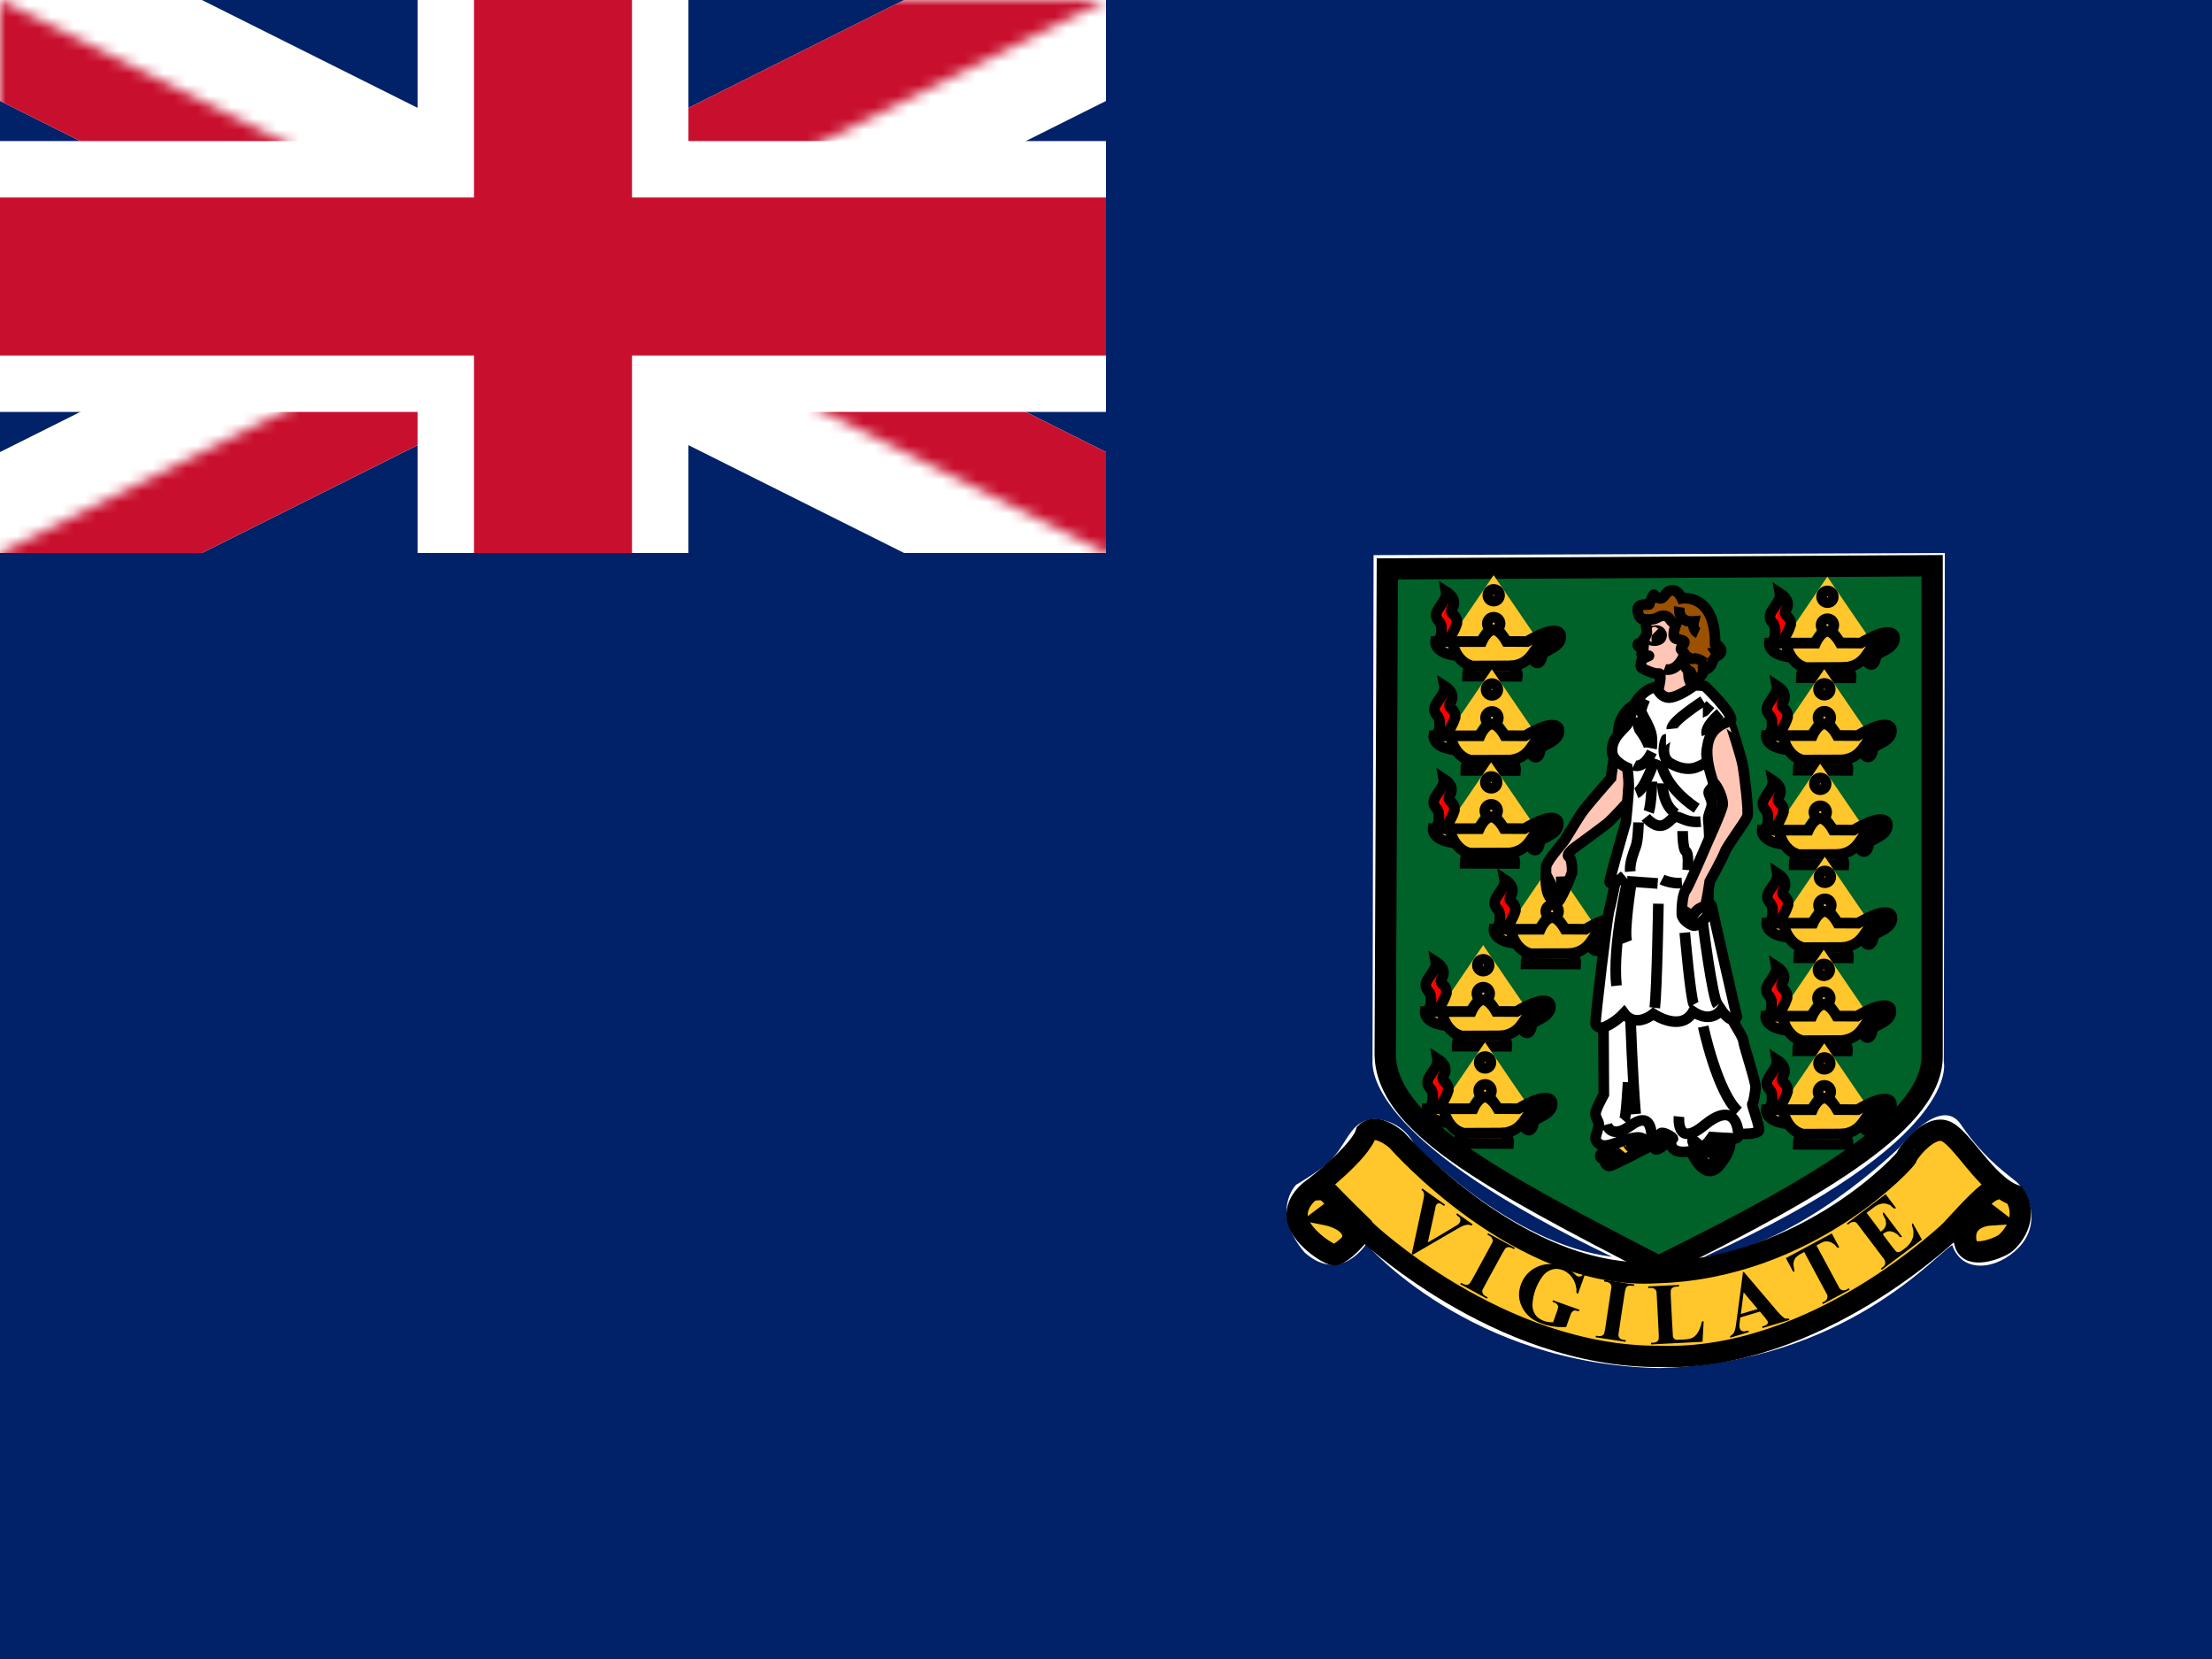<svg width="196" height="147" viewBox="0 0 196 147" fill="none" xmlns="http://www.w3.org/2000/svg">
<rect x="0" y="0" width="196" height="147" fill="#333333" stroke="none"/>
<g clip-path="url(#clip0_18924_6689)">
<path d="M294 0H0V147H294V0Z" fill="#012169"/>
<path d="M0 0L98 49ZM98 0L0 49Z" fill="black"/>
<path d="M0 0L98 49M98 0L0 49" stroke="white" stroke-width="16"/>
<mask id="mask0_18924_6689" style="mask-type:luminance" maskUnits="userSpaceOnUse" x="0" y="0" width="115" height="58">
<path d="M0 0V24.5H114.333V49H98L0 0ZM98 0H49V57.167H0V49L98 0Z" fill="white"/>
</mask>
<g mask="url(#mask0_18924_6689)">
<path d="M0 0L98 49ZM98 0L0 49Z" fill="black"/>
<path d="M0 0L98 49M98 0L0 49" stroke="#C8102E" stroke-width="16"/>
</g>
<path d="M49 0V57.167ZM0 24.5H114.333Z" fill="black"/>
<path d="M49 0V57.167M0 24.5H114.333" stroke="white" stroke-width="24"/>
<path d="M49 0V57.167ZM0 24.5H114.333Z" fill="black"/>
<path d="M49 0V57.167M0 24.5H114.333" stroke="#C8102E" stroke-width="14"/>
<path d="M0 49H98V0H196V98H0V49Z" fill="#012169"/>
<path d="M121.708 49.188L172.328 49L172.234 94.079C172.234 94.079 174.018 100.935 151.009 111.359C159.273 110.514 168.289 101.686 168.289 101.686C168.289 101.686 171.952 96.99 173.736 99.62C175.521 102.249 177.211 103.564 178.526 104.597C179.841 105.63 180.874 108.448 178.902 110.514C176.929 112.58 173.83 112.862 172.985 110.326C171.67 110.984 163.594 120.751 147.065 121.22C130.254 120.938 121.05 110.232 121.05 110.232C121.05 110.232 118.796 113.801 115.603 110.984C112.504 107.321 114.852 104.973 114.852 104.973C114.852 104.973 117.482 103.47 118.233 102.437C119.454 101.029 119.83 99.15 121.896 99.15C124.337 99.338 125.277 101.31 125.277 101.31C125.277 101.31 133.729 110.232 142.839 111.359C122.272 101.497 121.521 95.393 121.615 93.89L121.709 49.187L121.708 49.188Z" fill="white"/>
<path d="M122.928 50.409L171.2 50.127V93.515C171.294 99.15 161.809 104.879 146.97 112.204C131.662 104.316 122.834 99.526 122.74 93.421L122.928 50.409Z" fill="#006129" stroke="black" stroke-width="1.887"/>
<path d="M129.498 56.821L132.347 52.637L135.21 56.83" stroke="#FFC72C" stroke-width="1.887"/>
<path d="M132.919 55.257C132.919 55.569 132.666 55.823 132.353 55.823C132.041 55.823 131.787 55.569 131.787 55.257C131.787 54.944 132.041 54.691 132.353 54.691C132.666 54.691 132.919 54.944 132.919 55.257Z" fill="#FFC72C" stroke="black" stroke-width="0.944"/>
<path d="M130.033 59.912L134.451 59.925C134.451 59.925 134.52 59.352 133.989 59.003C136.303 58.685 135.702 56.644 137.64 56.529C138.015 56.586 136.627 57.396 136.627 57.396C136.627 57.396 135.459 58.221 135.991 58.64C136.413 58.972 136.598 58.437 136.656 58.032C136.714 57.627 138.536 57.367 138.276 56.21C137.842 55.256 135.297 56.847 135.297 56.847L133.481 56.837C133.368 56.633 132.867 55.816 132.351 55.812C131.738 55.834 131.306 56.847 131.306 56.847H128.674H127.199C127.199 56.847 127.058 57.9 129.14 58.103C129.609 58.715 129.973 58.886 130.38 59.045C130.108 59.271 130.032 59.545 130.033 59.912Z" fill="#FFC72C" stroke="black" stroke-width="0.944"/>
<path d="M130.351 59.016L134.031 59.003Z" fill="#FFC72C"/>
<path d="M130.351 59.016L134.031 59.003" stroke="black" stroke-width="0.944"/>
<path d="M128.666 56.846C128.666 56.846 128.961 58.567 130.319 58.975Z" fill="#FFC72C"/>
<path d="M128.666 56.846C128.666 56.846 128.961 58.567 130.319 58.975" stroke="black" stroke-width="0.944"/>
<path d="M128.44 56.824C128.575 56.167 128.825 56.054 129.096 55.216C129.142 54.401 128.44 54.492 128.643 53.971C129.006 53.405 128.825 52.861 128.145 52.431C128.281 53.178 127.262 53.88 127.262 54.492C127.262 55.103 127.783 54.967 127.715 55.895C127.76 56.439 127.579 56.303 127.534 56.824L128.44 56.824Z" fill="url(#paint0_linear_18924_6689)" stroke="black" stroke-width="0.944"/>
<path d="M132.874 52.743C132.874 53.031 132.641 53.264 132.353 53.264C132.066 53.264 131.832 53.031 131.833 52.743C131.832 52.456 132.066 52.223 132.353 52.223C132.641 52.223 132.874 52.456 132.874 52.743Z" fill="#FFC72C" stroke="black" stroke-width="0.944"/>
<path d="M129.342 65.171L132.191 60.986L135.054 65.18" stroke="#FFC72C" stroke-width="1.887"/>
<path d="M132.763 63.607C132.763 63.919 132.51 64.173 132.197 64.173C131.885 64.173 131.631 63.919 131.631 63.607C131.631 63.294 131.885 63.041 132.197 63.041C132.51 63.041 132.763 63.294 132.763 63.607Z" fill="#FFC72C" stroke="black" stroke-width="0.944"/>
<path d="M129.877 68.262L134.295 68.275C134.295 68.275 134.364 67.701 133.833 67.353C136.147 67.035 135.546 64.994 137.484 64.878C137.86 64.936 136.471 65.746 136.471 65.746C136.471 65.746 135.303 66.57 135.835 66.99C136.258 67.322 136.443 66.787 136.5 66.382C136.558 65.977 138.38 65.717 138.12 64.56C137.686 63.606 135.141 65.197 135.141 65.197L133.325 65.186C133.212 64.983 132.712 64.165 132.195 64.162C131.582 64.184 131.15 65.197 131.15 65.197H128.518H127.043C127.043 65.197 126.902 66.25 128.985 66.453C129.453 67.065 129.817 67.236 130.224 67.395C129.953 67.621 129.876 67.895 129.877 68.262Z" fill="#FFC72C" stroke="black" stroke-width="0.944"/>
<path d="M130.195 67.366L133.875 67.353Z" fill="#FFC72C"/>
<path d="M130.195 67.366L133.875 67.353" stroke="black" stroke-width="0.944"/>
<path d="M128.51 65.196C128.51 65.196 128.805 66.917 130.163 67.325Z" fill="#FFC72C"/>
<path d="M128.51 65.196C128.51 65.196 128.805 66.917 130.163 67.325" stroke="black" stroke-width="0.944"/>
<path d="M128.284 65.174C128.419 64.517 128.669 64.404 128.94 63.566C128.986 62.751 128.284 62.841 128.487 62.321C128.85 61.755 128.669 61.211 127.989 60.781C128.125 61.528 127.106 62.23 127.106 62.841C127.106 63.453 127.627 63.317 127.559 64.245C127.604 64.789 127.423 64.653 127.378 65.174L128.284 65.174Z" fill="url(#paint1_linear_18924_6689)" stroke="black" stroke-width="0.944"/>
<path d="M132.718 61.093C132.718 61.381 132.485 61.614 132.197 61.614C131.91 61.614 131.676 61.381 131.677 61.093C131.676 60.806 131.91 60.573 132.197 60.573C132.485 60.573 132.718 60.806 132.718 61.093Z" fill="#FFC72C" stroke="black" stroke-width="0.944"/>
<path d="M129.277 73.401L132.127 69.216L134.99 73.409" stroke="#FFC72C" stroke-width="1.887"/>
<path d="M132.699 71.836C132.699 72.149 132.446 72.402 132.133 72.402C131.82 72.402 131.567 72.149 131.567 71.836C131.567 71.524 131.82 71.27 132.133 71.27C132.446 71.27 132.699 71.524 132.699 71.836Z" fill="#FFC72C" stroke="black" stroke-width="0.944"/>
<path d="M129.813 76.492L134.23 76.504C134.23 76.504 134.3 75.931 133.769 75.582C136.083 75.264 135.482 73.224 137.419 73.108C137.795 73.166 136.407 73.975 136.407 73.975C136.407 73.975 135.239 74.8 135.771 75.219C136.193 75.552 136.378 75.017 136.436 74.612C136.494 74.207 138.316 73.947 138.056 72.79C137.622 71.835 135.077 73.426 135.077 73.426L133.261 73.416C133.148 73.212 132.647 72.395 132.13 72.391C131.517 72.413 131.085 73.426 131.085 73.426H128.454H126.979C126.979 73.426 126.838 74.48 128.92 74.682C129.389 75.294 129.752 75.466 130.16 75.624C129.888 75.85 129.812 76.124 129.813 76.492Z" fill="#FFC72C" stroke="black" stroke-width="0.944"/>
<path d="M130.131 75.595L133.81 75.582Z" fill="#FFC72C"/>
<path d="M130.131 75.595L133.81 75.582" stroke="black" stroke-width="0.944"/>
<path d="M128.446 73.426C128.446 73.426 128.74 75.147 130.099 75.554Z" fill="#FFC72C"/>
<path d="M128.446 73.426C128.446 73.426 128.74 75.147 130.099 75.554" stroke="black" stroke-width="0.944"/>
<path d="M128.22 73.403C128.355 72.746 128.605 72.633 128.876 71.796C128.922 70.98 128.22 71.071 128.423 70.55C128.786 69.984 128.605 69.441 127.925 69.01C128.061 69.758 127.042 70.46 127.042 71.071C127.042 71.682 127.563 71.546 127.495 72.475C127.54 73.018 127.359 72.882 127.314 73.403L128.22 73.403Z" fill="url(#paint2_linear_18924_6689)" stroke="black" stroke-width="0.944"/>
<path d="M132.654 69.323C132.654 69.61 132.421 69.844 132.133 69.844C131.846 69.844 131.612 69.61 131.613 69.323C131.612 69.035 131.846 68.802 132.133 68.802C132.421 68.802 132.654 69.035 132.654 69.323Z" fill="#FFC72C" stroke="black" stroke-width="0.944"/>
<path d="M134.678 82.313L137.528 78.128L140.391 82.322" stroke="#FFC72C" stroke-width="1.887"/>
<path d="M138.1 80.748C138.1 81.061 137.847 81.314 137.534 81.314C137.221 81.314 136.968 81.061 136.968 80.748C136.968 80.436 137.221 80.182 137.534 80.182C137.847 80.182 138.1 80.436 138.1 80.748Z" fill="#FFC72C" stroke="black" stroke-width="0.944"/>
<path d="M135.214 85.404L139.631 85.416C139.631 85.416 139.7 84.843 139.17 84.495C141.484 84.177 140.882 82.136 142.82 82.02C143.196 82.078 141.808 82.888 141.808 82.888C141.808 82.888 140.64 83.712 141.172 84.131C141.594 84.464 141.779 83.929 141.837 83.524C141.895 83.119 143.717 82.859 143.456 81.702C143.023 80.747 140.478 82.338 140.478 82.338L138.662 82.328C138.549 82.124 138.048 81.307 137.531 81.303C136.918 81.326 136.486 82.338 136.486 82.338H133.854H132.379C132.379 82.338 132.239 83.392 134.321 83.594C134.79 84.207 135.153 84.378 135.561 84.536C135.289 84.763 135.213 85.037 135.214 85.404Z" fill="#FFC72C" stroke="black" stroke-width="0.944"/>
<path d="M135.532 84.507L139.211 84.495Z" fill="#FFC72C"/>
<path d="M135.532 84.507L139.211 84.495" stroke="black" stroke-width="0.944"/>
<path d="M133.847 82.338C133.847 82.338 134.141 84.059 135.5 84.466Z" fill="#FFC72C"/>
<path d="M133.847 82.338C133.847 82.338 134.141 84.059 135.5 84.466" stroke="black" stroke-width="0.944"/>
<path d="M133.62 82.315C133.756 81.659 134.005 81.545 134.277 80.708C134.322 79.892 133.62 79.983 133.824 79.462C134.186 78.896 134.005 78.353 133.326 77.923C133.462 78.67 132.443 79.372 132.443 79.983C132.443 80.594 132.964 80.459 132.896 81.387C132.941 81.93 132.76 81.794 132.715 82.315L133.62 82.315Z" fill="url(#paint3_linear_18924_6689)" stroke="black" stroke-width="0.944"/>
<path d="M138.054 78.235C138.054 78.523 137.821 78.756 137.534 78.756C137.246 78.756 137.013 78.523 137.013 78.235C137.013 77.948 137.246 77.714 137.534 77.714C137.821 77.714 138.054 77.948 138.054 78.235Z" fill="#FFC72C" stroke="black" stroke-width="0.944"/>
<path d="M128.573 89.603L131.422 85.419L134.286 89.612" stroke="#FFC72C" stroke-width="1.887"/>
<path d="M131.995 88.039C131.995 88.352 131.741 88.605 131.429 88.605C131.116 88.605 130.863 88.352 130.863 88.039C130.863 87.726 131.116 87.473 131.429 87.473C131.741 87.473 131.995 87.726 131.995 88.039Z" fill="#FFC72C" stroke="black" stroke-width="0.944"/>
<path d="M129.109 92.694L133.526 92.707C133.526 92.707 133.595 92.134 133.065 91.785C135.378 91.467 134.777 89.426 136.715 89.311C137.091 89.368 135.703 90.178 135.703 90.178C135.703 90.178 134.534 91.003 135.066 91.422C135.489 91.755 135.674 91.219 135.732 90.814C135.789 90.41 137.612 90.149 137.351 88.992C136.917 88.038 134.372 89.629 134.372 89.629L132.557 89.619C132.443 89.415 131.943 88.598 131.426 88.594C130.813 88.616 130.381 89.629 130.381 89.629H127.749H126.274C126.274 89.629 126.133 90.682 128.216 90.885C128.685 91.497 129.048 91.668 129.456 91.827C129.184 92.053 129.107 92.327 129.109 92.694Z" fill="#FFC72C" stroke="black" stroke-width="0.944"/>
<path d="M129.427 91.798L133.106 91.785Z" fill="#FFC72C"/>
<path d="M129.427 91.798L133.106 91.785" stroke="black" stroke-width="0.944"/>
<path d="M127.741 89.629C127.741 89.629 128.036 91.349 129.394 91.757Z" fill="#FFC72C"/>
<path d="M127.741 89.629C127.741 89.629 128.036 91.349 129.394 91.757" stroke="black" stroke-width="0.944"/>
<path d="M127.515 89.606C127.651 88.949 127.9 88.836 128.172 87.998C128.217 87.183 127.515 87.274 127.719 86.753C128.081 86.187 127.9 85.644 127.221 85.213C127.357 85.96 126.338 86.662 126.338 87.274C126.338 87.885 126.858 87.749 126.79 88.678C126.836 89.221 126.655 89.085 126.609 89.606L127.515 89.606Z" fill="url(#paint4_linear_18924_6689)" stroke="black" stroke-width="0.944"/>
<path d="M131.949 85.526C131.949 85.813 131.716 86.046 131.429 86.046C131.141 86.046 130.908 85.813 130.908 85.526C130.908 85.238 131.141 85.005 131.429 85.005C131.716 85.005 131.949 85.238 131.949 85.526Z" fill="#FFC72C" stroke="black" stroke-width="0.944"/>
<path d="M128.733 98.217L131.582 94.032L134.446 98.226" stroke="#FFC72C" stroke-width="1.887"/>
<path d="M132.154 96.653C132.155 96.965 131.901 97.219 131.589 97.219C131.276 97.219 131.023 96.965 131.023 96.653C131.023 96.34 131.276 96.087 131.589 96.087C131.901 96.087 132.155 96.34 132.154 96.653Z" fill="#FFC72C" stroke="black" stroke-width="0.944"/>
<path d="M129.269 101.308L133.686 101.321C133.686 101.321 133.756 100.747 133.225 100.399C135.539 100.081 134.938 98.04 136.875 97.924C137.251 97.982 135.863 98.792 135.863 98.792C135.863 98.792 134.695 99.617 135.227 100.036C135.649 100.368 135.834 99.833 135.892 99.428C135.95 99.023 137.772 98.763 137.512 97.606C137.078 96.652 134.533 98.243 134.533 98.243L132.717 98.232C132.604 98.029 132.103 97.211 131.586 97.208C130.973 97.23 130.541 98.243 130.541 98.243H127.91H126.435C126.435 98.243 126.294 99.296 128.376 99.499C128.845 100.111 129.208 100.282 129.616 100.441C129.344 100.667 129.268 100.941 129.269 101.308Z" fill="#FFC72C" stroke="black" stroke-width="0.944"/>
<path d="M129.587 100.412L133.266 100.399Z" fill="#FFC72C"/>
<path d="M129.587 100.412L133.266 100.399" stroke="black" stroke-width="0.944"/>
<path d="M127.902 98.242C127.902 98.242 128.196 99.963 129.555 100.371Z" fill="#FFC72C"/>
<path d="M127.902 98.242C127.902 98.242 128.196 99.963 129.555 100.371" stroke="black" stroke-width="0.944"/>
<path d="M127.675 98.22C127.811 97.563 128.06 97.45 128.332 96.612C128.377 95.797 127.675 95.888 127.879 95.367C128.241 94.801 128.06 94.257 127.381 93.827C127.517 94.574 126.498 95.276 126.498 95.888C126.498 96.499 127.019 96.363 126.951 97.291C126.996 97.835 126.815 97.699 126.77 98.22L127.675 98.22Z" fill="url(#paint5_linear_18924_6689)" stroke="black" stroke-width="0.944"/>
<path d="M132.109 94.139C132.109 94.427 131.876 94.66 131.589 94.66C131.301 94.66 131.068 94.427 131.068 94.139C131.068 93.852 131.301 93.619 131.589 93.619C131.876 93.619 132.109 93.852 132.109 94.139Z" fill="#FFC72C" stroke="black" stroke-width="0.944"/>
<path d="M159.069 56.957L161.918 52.772L164.781 56.966" stroke="#FFC72C" stroke-width="1.887"/>
<path d="M162.49 55.393C162.491 55.705 162.237 55.959 161.925 55.959C161.612 55.959 161.359 55.705 161.359 55.393C161.359 55.08 161.612 54.827 161.925 54.827C162.237 54.827 162.491 55.08 162.49 55.393Z" fill="#FFC72C" stroke="black" stroke-width="0.944"/>
<path d="M159.604 60.048L164.022 60.061C164.022 60.061 164.091 59.487 163.56 59.139C165.874 58.821 165.273 56.78 167.211 56.664C167.587 56.722 166.199 57.532 166.199 57.532C166.199 57.532 165.03 58.356 165.562 58.776C165.985 59.108 166.17 58.573 166.227 58.168C166.285 57.763 168.107 57.503 167.847 56.346C167.413 55.392 164.868 56.983 164.868 56.983L163.052 56.972C162.939 56.769 162.439 55.951 161.922 55.948C161.309 55.97 160.877 56.983 160.877 56.983H158.245H156.77C156.77 56.983 156.629 58.036 158.712 58.239C159.18 58.851 159.544 59.022 159.951 59.181C159.68 59.407 159.603 59.681 159.604 60.048Z" fill="#FFC72C" stroke="black" stroke-width="0.944"/>
<path d="M159.923 59.152L163.602 59.139Z" fill="#FFC72C"/>
<path d="M159.923 59.152L163.602 59.139" stroke="black" stroke-width="0.944"/>
<path d="M158.238 56.982C158.238 56.982 158.532 58.703 159.89 59.111Z" fill="#FFC72C"/>
<path d="M158.238 56.982C158.238 56.982 158.532 58.703 159.89 59.111" stroke="black" stroke-width="0.944"/>
<path d="M158.011 56.96C158.147 56.303 158.396 56.19 158.668 55.352C158.713 54.537 158.011 54.627 158.215 54.107C158.577 53.541 158.396 52.997 157.717 52.567C157.852 53.314 156.833 54.016 156.833 54.627C156.833 55.239 157.354 55.103 157.286 56.031C157.332 56.575 157.15 56.439 157.105 56.96L158.011 56.96Z" fill="url(#paint6_linear_18924_6689)" stroke="black" stroke-width="0.944"/>
<path d="M162.445 52.879C162.445 53.167 162.212 53.4 161.924 53.4C161.637 53.4 161.404 53.167 161.404 52.879C161.404 52.592 161.637 52.359 161.924 52.359C162.212 52.359 162.445 52.592 162.445 52.879Z" fill="#FFC72C" stroke="black" stroke-width="0.944"/>
<path d="M158.797 65.154L161.646 60.969L164.509 65.162" stroke="#FFC72C" stroke-width="1.887"/>
<path d="M162.218 63.589C162.219 63.902 161.965 64.155 161.653 64.155C161.34 64.155 161.087 63.902 161.087 63.589C161.087 63.277 161.34 63.023 161.653 63.023C161.965 63.023 162.219 63.277 162.218 63.589Z" fill="#FFC72C" stroke="black" stroke-width="0.944"/>
<path d="M159.333 68.245L163.75 68.257C163.75 68.257 163.82 67.684 163.289 67.335C165.603 67.017 165.002 64.977 166.939 64.861C167.315 64.919 165.927 65.728 165.927 65.728C165.927 65.728 164.759 66.553 165.291 66.972C165.713 67.305 165.898 66.77 165.956 66.365C166.014 65.96 167.836 65.7 167.576 64.543C167.142 63.588 164.597 65.179 164.597 65.179L162.781 65.169C162.668 64.965 162.167 64.148 161.65 64.144C161.037 64.166 160.605 65.179 160.605 65.179H157.974H156.499C156.499 65.179 156.358 66.233 158.44 66.435C158.909 67.047 159.272 67.219 159.68 67.377C159.408 67.603 159.332 67.877 159.333 68.245Z" fill="#FFC72C" stroke="black" stroke-width="0.944"/>
<path d="M159.651 67.348L163.33 67.336Z" fill="#FFC72C"/>
<path d="M159.651 67.348L163.33 67.336" stroke="black" stroke-width="0.944"/>
<path d="M157.966 65.179C157.966 65.179 158.26 66.9 159.618 67.307Z" fill="#FFC72C"/>
<path d="M157.966 65.179C157.966 65.179 158.26 66.9 159.618 67.307" stroke="black" stroke-width="0.944"/>
<path d="M157.739 65.156C157.875 64.5 158.124 64.386 158.396 63.549C158.441 62.733 157.739 62.824 157.943 62.303C158.305 61.737 158.124 61.194 157.445 60.764C157.581 61.511 156.562 62.213 156.562 62.824C156.562 63.435 157.083 63.3 157.015 64.228C157.06 64.771 156.879 64.635 156.833 65.156L157.739 65.156Z" fill="url(#paint7_linear_18924_6689)" stroke="black" stroke-width="0.944"/>
<path d="M162.173 61.076C162.173 61.364 161.94 61.597 161.653 61.597C161.365 61.597 161.132 61.364 161.132 61.076C161.132 60.788 161.365 60.555 161.653 60.555C161.94 60.555 162.173 60.788 162.173 61.076Z" fill="#FFC72C" stroke="black" stroke-width="0.944"/>
<path d="M158.435 73.532L161.284 69.347L164.148 73.54" stroke="#FFC72C" stroke-width="1.887"/>
<path d="M161.856 71.967C161.856 72.28 161.603 72.533 161.29 72.533C160.978 72.533 160.724 72.28 160.724 71.967C160.724 71.655 160.978 71.401 161.29 71.401C161.603 71.401 161.856 71.655 161.856 71.967Z" fill="#FFC72C" stroke="black" stroke-width="0.944"/>
<path d="M158.971 76.623L163.388 76.635C163.388 76.635 163.457 76.062 162.927 75.713C165.24 75.395 164.639 73.355 166.577 73.239C166.953 73.297 165.565 74.106 165.565 74.106C165.565 74.106 164.396 74.931 164.928 75.35C165.351 75.683 165.536 75.148 165.594 74.743C165.652 74.338 167.474 74.078 167.213 72.921C166.779 71.966 164.234 73.557 164.234 73.557L162.419 73.547C162.305 73.343 161.805 72.526 161.288 72.522C160.675 72.544 160.243 73.557 160.243 73.557H157.611H156.136C156.136 73.557 155.995 74.611 158.078 74.813C158.547 75.425 158.91 75.597 159.318 75.755C159.046 75.981 158.969 76.255 158.971 76.623Z" fill="#FFC72C" stroke="black" stroke-width="0.944"/>
<path d="M159.289 75.726L162.968 75.714Z" fill="#FFC72C"/>
<path d="M159.289 75.726L162.968 75.714" stroke="black" stroke-width="0.944"/>
<path d="M157.603 73.557C157.603 73.557 157.898 75.278 159.256 75.685Z" fill="#FFC72C"/>
<path d="M157.603 73.557C157.603 73.557 157.898 75.278 159.256 75.685" stroke="black" stroke-width="0.944"/>
<path d="M157.377 73.534C157.512 72.878 157.762 72.764 158.033 71.927C158.079 71.111 157.377 71.202 157.58 70.681C157.943 70.115 157.762 69.572 157.082 69.141C157.218 69.889 156.199 70.591 156.199 71.202C156.199 71.813 156.72 71.677 156.652 72.606C156.697 73.149 156.516 73.013 156.471 73.534L157.377 73.534Z" fill="url(#paint8_linear_18924_6689)" stroke="black" stroke-width="0.944"/>
<path d="M161.811 69.454C161.811 69.741 161.578 69.975 161.291 69.975C161.003 69.975 160.77 69.741 160.77 69.454C160.77 69.166 161.003 68.933 161.291 68.933C161.578 68.933 161.811 69.166 161.811 69.454Z" fill="#FFC72C" stroke="black" stroke-width="0.944"/>
<path d="M158.843 81.774L161.692 77.589L164.555 81.782" stroke="#FFC72C" stroke-width="1.887"/>
<path d="M162.264 80.209C162.264 80.522 162.011 80.775 161.698 80.775C161.385 80.775 161.132 80.522 161.132 80.209C161.132 79.897 161.385 79.643 161.698 79.643C162.011 79.643 162.264 79.897 162.264 80.209Z" fill="#FFC72C" stroke="black" stroke-width="0.944"/>
<path d="M159.378 84.865L163.795 84.877C163.795 84.877 163.865 84.304 163.334 83.955C165.648 83.637 165.047 81.596 166.984 81.481C167.36 81.538 165.972 82.348 165.972 82.348C165.972 82.348 164.804 83.173 165.336 83.592C165.758 83.925 165.943 83.389 166.001 82.985C166.059 82.58 167.881 82.319 167.621 81.163C167.187 80.208 164.642 81.799 164.642 81.799L162.826 81.789C162.713 81.585 162.212 80.768 161.696 80.764C161.082 80.786 160.651 81.799 160.651 81.799H158.019H156.544C156.544 81.799 156.403 82.853 158.485 83.055C158.954 83.667 159.318 83.838 159.725 83.997C159.453 84.223 159.377 84.497 159.378 84.865Z" fill="#FFC72C" stroke="black" stroke-width="0.944"/>
<path d="M159.696 83.968L163.375 83.955Z" fill="#FFC72C"/>
<path d="M159.696 83.968L163.375 83.955" stroke="black" stroke-width="0.944"/>
<path d="M158.011 81.799C158.011 81.799 158.305 83.519 159.664 83.927Z" fill="#FFC72C"/>
<path d="M158.011 81.799C158.011 81.799 158.305 83.519 159.664 83.927" stroke="black" stroke-width="0.944"/>
<path d="M157.784 81.776C157.92 81.119 158.169 81.006 158.441 80.168C158.486 79.353 157.784 79.444 157.988 78.923C158.35 78.357 158.169 77.814 157.49 77.383C157.626 78.131 156.607 78.832 156.607 79.444C156.607 80.055 157.128 79.919 157.06 80.848C157.105 81.391 156.924 81.255 156.879 81.776L157.784 81.776Z" fill="url(#paint9_linear_18924_6689)" stroke="black" stroke-width="0.944"/>
<path d="M162.218 77.696C162.219 77.983 161.985 78.216 161.698 78.216C161.41 78.216 161.177 77.983 161.177 77.696C161.177 77.408 161.41 77.175 161.698 77.175C161.985 77.175 162.219 77.408 162.218 77.696Z" fill="#FFC72C" stroke="black" stroke-width="0.944"/>
<path d="M158.752 90.015L161.601 85.831L164.465 90.024" stroke="#FFC72C" stroke-width="1.887"/>
<path d="M162.173 88.451C162.173 88.763 161.92 89.017 161.607 89.017C161.295 89.017 161.041 88.763 161.042 88.451C161.041 88.138 161.295 87.885 161.607 87.885C161.92 87.885 162.173 88.138 162.173 88.451Z" fill="#FFC72C" stroke="black" stroke-width="0.944"/>
<path d="M159.288 93.106L163.705 93.119C163.705 93.119 163.774 92.546 163.244 92.197C165.557 91.879 164.956 89.838 166.894 89.722C167.27 89.78 165.882 90.59 165.882 90.59C165.882 90.59 164.714 91.415 165.246 91.834C165.668 92.166 165.853 91.631 165.911 91.226C165.969 90.822 167.791 90.561 167.53 89.404C167.097 88.45 164.551 90.041 164.551 90.041L162.736 90.031C162.622 89.827 162.122 89.01 161.605 89.006C160.992 89.028 160.56 90.041 160.56 90.041H157.928H156.453C156.453 90.041 156.313 91.094 158.395 91.297C158.864 91.909 159.227 92.08 159.635 92.239C159.363 92.465 159.287 92.739 159.288 93.106Z" fill="#FFC72C" stroke="black" stroke-width="0.944"/>
<path d="M159.605 92.21L163.285 92.197Z" fill="#FFC72C"/>
<path d="M159.605 92.21L163.285 92.197" stroke="black" stroke-width="0.944"/>
<path d="M157.92 90.04C157.92 90.04 158.215 91.761 159.573 92.169Z" fill="#FFC72C"/>
<path d="M157.92 90.04C157.92 90.04 158.215 91.761 159.573 92.169" stroke="black" stroke-width="0.944"/>
<path d="M157.694 90.018C157.83 89.361 158.079 89.248 158.35 88.41C158.396 87.595 157.694 87.686 157.898 87.165C158.26 86.599 158.079 86.055 157.399 85.625C157.535 86.372 156.516 87.074 156.516 87.686C156.516 88.297 157.037 88.161 156.969 89.09C157.014 89.633 156.833 89.497 156.788 90.018L157.694 90.018Z" fill="url(#paint10_linear_18924_6689)" stroke="black" stroke-width="0.944"/>
<path d="M162.128 85.938C162.128 86.225 161.895 86.458 161.608 86.458C161.32 86.458 161.087 86.225 161.087 85.938C161.087 85.65 161.32 85.417 161.608 85.417C161.895 85.417 162.128 85.65 162.128 85.938Z" fill="#FFC72C" stroke="black" stroke-width="0.944"/>
<path d="M158.797 98.302L161.646 94.118L164.509 98.311" stroke="#FFC72C" stroke-width="1.887"/>
<path d="M162.218 96.738C162.219 97.051 161.965 97.304 161.653 97.304C161.34 97.304 161.087 97.051 161.087 96.738C161.087 96.425 161.34 96.172 161.653 96.172C161.965 96.172 162.219 96.425 162.218 96.738Z" fill="#FFC72C" stroke="black" stroke-width="0.944"/>
<path d="M159.333 101.393L163.75 101.406C163.75 101.406 163.82 100.833 163.289 100.484C165.603 100.166 165.002 98.125 166.939 98.01C167.315 98.067 165.927 98.877 165.927 98.877C165.927 98.877 164.759 99.702 165.291 100.121C165.713 100.454 165.898 99.918 165.956 99.513C166.014 99.109 167.836 98.848 167.576 97.692C167.142 96.737 164.597 98.328 164.597 98.328L162.781 98.318C162.668 98.114 162.167 97.297 161.65 97.293C161.037 97.315 160.605 98.328 160.605 98.328H157.974H156.499C156.499 98.328 156.358 99.382 158.44 99.584C158.909 100.196 159.272 100.367 159.68 100.526C159.408 100.752 159.332 101.026 159.333 101.393Z" fill="#FFC72C" stroke="black" stroke-width="0.944"/>
<path d="M159.651 100.497L163.33 100.484Z" fill="#FFC72C"/>
<path d="M159.651 100.497L163.33 100.484" stroke="black" stroke-width="0.944"/>
<path d="M157.966 98.328C157.966 98.328 158.26 100.048 159.618 100.456Z" fill="#FFC72C"/>
<path d="M157.966 98.328C157.966 98.328 158.26 100.048 159.618 100.456" stroke="black" stroke-width="0.944"/>
<path d="M157.739 98.305C157.875 97.648 158.124 97.535 158.396 96.697C158.441 95.882 157.739 95.973 157.943 95.452C158.305 94.886 158.124 94.343 157.445 93.912C157.581 94.659 156.562 95.362 156.562 95.973C156.562 96.584 157.083 96.448 157.015 97.377C157.06 97.92 156.879 97.784 156.833 98.305L157.739 98.305Z" fill="url(#paint11_linear_18924_6689)" stroke="black" stroke-width="0.944"/>
<path d="M162.173 94.225C162.173 94.512 161.94 94.745 161.653 94.745C161.365 94.745 161.132 94.512 161.132 94.225C161.132 93.937 161.365 93.704 161.653 93.704C161.94 93.704 162.173 93.937 162.173 94.225Z" fill="#FFC72C" stroke="black" stroke-width="0.944"/>
<path d="M149.925 102.202C149.925 102.202 151.078 104.86 152.391 103.227C153.704 101.594 153.223 100.889 153.223 100.889L150.277 99.288L149.413 101.114L149.925 102.202Z" fill="#FFC72C" stroke="black" stroke-width="0.944"/>
<path d="M152.455 101.85C152.455 101.85 152.647 101.882 152.807 101.594C152.967 101.306 152.455 101.178 152.231 100.857L151.975 101.37L152.455 101.85Z" fill="#FFC6B5" stroke="black" stroke-width="0.944"/>
<path d="M145.794 101.145L143.201 102.554C143.201 102.554 141.92 102.811 141.824 102.554C141.728 102.298 141.856 102.074 142.528 102.042C143.201 102.01 145.026 100.345 145.026 100.345L145.794 101.145Z" fill="#FFC6B5" stroke="black" stroke-width="0.944"/>
<path d="M145.826 55.067C145.826 55.067 145.89 55.675 145.922 55.995C145.954 56.316 145.41 56.988 145.378 56.956C145.346 56.924 145.09 56.988 145.122 57.18C145.154 57.372 145.538 57.436 145.538 57.436C145.538 57.436 145.378 58.109 145.538 58.141C145.698 58.173 145.122 59.005 145.538 59.23C145.954 59.454 146.659 59.742 146.979 59.678C147.299 59.614 146.979 60.927 146.979 60.927L146.083 62.848L151.014 62.336L149.989 60.703C149.989 60.703 149.509 60.382 149.637 59.454C149.765 58.525 149.573 54.33 149.573 54.33L146.051 53.85L145.826 55.067Z" fill="#FFC6B5" stroke="black" stroke-width="0.944"/>
<path d="M144.93 62.367C144.93 62.367 143.329 63.104 143.393 65.089C142.976 67.011 142.752 68.932 142.752 68.932C142.752 68.932 140.863 71.077 140.287 71.846C139.71 72.614 138.846 74.183 138.525 74.6C138.205 75.016 136.956 76.393 136.988 76.905C137.02 77.418 136.7 79.691 137.949 79.947C138.269 80.075 139.294 77.322 139.294 77.322C139.294 77.322 139.358 76.137 139.006 75.913C138.654 75.688 139.774 74.92 139.774 74.92C139.774 74.92 141.92 73.351 142.4 72.967C142.88 72.582 144.193 71.109 144.193 71.109L144.93 62.367Z" fill="#FFC6B5" stroke="black" stroke-width="0.944"/>
<path d="M146.755 60.863C146.755 60.863 147.171 61.983 148.1 61.791C149.029 61.599 150.117 60.734 150.117 60.734C150.117 60.734 150.982 60.703 151.11 60.831C151.238 60.959 153.448 63.104 153.384 63.777C153.319 64.449 152.359 64.257 152.007 64.705C151.654 65.153 151.078 66.274 151.238 67.107C151.398 67.939 151.878 69.028 151.814 69.444C151.75 69.861 151.398 69.989 151.398 70.213C151.398 70.437 151.686 70.821 151.686 71.238C151.686 71.654 151.302 72.262 151.366 72.678C151.43 73.095 151.462 74.312 151.462 74.312L151.366 79.947C151.366 79.947 151.686 80.139 151.718 80.46C151.75 80.78 153.896 90.098 153.896 90.098C153.896 90.098 153.8 90.386 153.576 90.354C153.351 90.322 154.44 91.795 154.472 92.212C154.504 92.628 155.593 95.894 155.561 96.342C155.529 96.791 155.369 97.783 155.273 97.815C155.177 97.847 155.977 99.865 155.849 100.185C155.721 100.505 154.408 100.473 154.408 100.473L154.056 100.409C154.056 100.409 154.088 100.825 153.832 100.857C153.576 100.889 151.686 100.761 151.686 100.761C151.686 100.761 151.142 101.594 150.822 101.562C150.502 101.53 150.085 100.953 149.989 101.05C149.893 101.146 150.277 101.69 150.181 101.85C150.085 102.01 148.452 102.362 148.132 101.594C147.812 100.825 148.324 101.017 148.228 100.857C148.132 100.697 147.396 100.281 147.171 100.409C146.947 100.537 147.748 100.729 147.716 101.05C147.684 101.37 147.011 101.85 146.755 101.85C146.499 101.85 145.89 100.665 144.994 100.793C144.097 100.921 143.521 101.146 143.521 101.146C143.521 101.146 142.464 101.594 142.016 101.498C141.568 101.402 141.375 101.049 141.375 100.857C141.375 100.665 141.696 99.833 141.664 99.576C141.632 99.32 141.375 99.064 141.375 98.68C141.375 98.296 142.112 96.983 142.112 96.983L142.08 91.091C142.08 91.091 141.407 91.091 141.375 90.674C141.343 90.258 142.4 81.356 142.56 80.78C142.72 80.204 143.137 78.154 143.137 78.154C143.137 78.154 142.656 78.378 142.624 78.154C142.592 77.93 144.065 72.839 144.065 72.839C144.065 72.839 144.321 70.309 144.321 69.636C144.321 68.964 144.193 68.035 144.193 68.035C144.193 68.035 142.879 67.479 142.848 66.626C142.728 65.27 144.097 64.513 144.257 64.065C144.417 63.617 144.898 62.272 144.898 62.272C144.898 62.272 145.602 61.055 146.755 60.863Z" fill="white" stroke="black" stroke-width="0.944"/>
<path d="M146.275 101.53C146.275 101.53 143.169 103.163 142.72 103.291C142.272 103.419 141.984 102.747 142.432 102.618C142.88 102.49 143.585 102.426 143.585 102.426C143.585 102.426 142.528 101.594 142.56 101.562C142.592 101.53 144.001 101.017 144.033 101.017C144.065 101.017 144.481 101.85 144.77 101.786C145.058 101.722 145.89 101.081 145.89 101.081C145.89 101.081 146.339 101.594 146.275 101.53Z" fill="#FFC72C" stroke="black" stroke-width="0.944"/>
<path d="M150.651 102.426C150.944 102.805 151.059 103.462 151.732 103.078C152.404 102.693 151.387 101.98 151.387 101.98L150.651 102.426Z" fill="#FFC6B5" stroke="black" stroke-width="0.944"/>
<path d="M151.878 102.362C151.878 102.362 152.199 102.618 152.487 102.33C152.775 102.042 151.91 101.434 151.91 101.434L151.494 101.914L151.878 102.362Z" fill="#FFC6B5" stroke="black" stroke-width="0.944"/>
<path d="M153.255 63.923C153.287 63.923 154.312 67.093 154.44 67.894C154.568 68.695 154.984 71.897 154.824 72.345C154.664 72.793 153.031 74.939 152.839 75.483C152.647 76.027 151.494 78.109 151.494 78.109C151.494 78.109 151.206 80.158 151.078 80.254C150.95 80.35 151.408 80.853 151.366 81.023C151.303 81.213 150.437 82.112 150.053 82.015C149.669 81.919 149.061 81.471 149.028 81.055C148.996 80.638 149.06 79.261 149.349 78.909C149.637 78.557 151.142 75.003 151.238 74.779C151.334 74.554 152.615 71.769 152.647 71.288C152.679 70.808 152.248 69.697 151.796 69.29C150.788 66.323 151.184 64.535 153.255 63.923Z" fill="#FFC6B5" stroke="black" stroke-width="0.944"/>
<path d="M145.73 54.875C145.73 54.875 146.435 54.971 146.819 54.747C147.203 54.522 147.652 54.426 147.972 54.875C148.292 55.323 148.516 55.291 148.516 55.291C148.516 55.291 148.036 56.476 148.516 56.604C148.997 56.732 149.221 56.732 149.253 56.892C149.285 57.052 148.837 57.404 148.965 57.565C149.093 57.725 149.317 57.917 149.349 58.045C149.381 58.173 149.061 58.717 149.157 58.845C149.253 58.973 149.541 59.486 149.733 59.486C149.925 59.486 149.797 60.286 150.374 60.094C150.95 59.902 150.918 59.39 150.918 59.39C150.918 59.39 151.526 59.294 151.686 58.749C151.847 58.205 152.231 58.077 152.231 58.077C152.231 58.077 152.999 57.66 151.975 57.02C151.975 52.537 149.029 53.017 149.029 53.017C149.029 53.017 148.676 52.217 148.1 52.313C147.524 52.409 147.492 53.081 147.075 53.017C146.659 52.953 146.563 52.665 146.531 52.697C146.499 52.729 146.147 53.37 146.147 53.53C146.147 53.69 145.026 53.306 145.122 54.138C145.218 54.971 145.762 54.939 145.73 54.875Z" fill="#9C5100" stroke="black" stroke-width="0.944"/>
<path d="M150.918 62.111C150.918 62.111 148.068 63.937 148.132 64.577" stroke="black" stroke-width="0.944"/>
<path d="M151.558 62.432C151.558 62.432 150.918 63.136 150.886 63.136" stroke="black" stroke-width="0.944"/>
<path d="M152.423 63.2C152.423 63.2 151.014 64.353 151.238 65.089" stroke="black" stroke-width="0.944"/>
<path d="M145.762 61.951C145.762 61.951 145.346 62.816 145.442 63.104C145.538 63.392 146.243 64.481 146.339 65.153C146.435 65.826 146.339 66.306 146.339 66.306" stroke="black" stroke-width="0.944"/>
<path d="M145.026 63.552C145.026 63.552 145.154 64.577 145.346 64.769C145.538 64.961 146.051 65.826 146.115 66.178" stroke="black" stroke-width="0.944"/>
<path d="M144.77 67.811C144.77 67.811 145.602 68.227 146.371 66.626" stroke="black" stroke-width="0.944"/>
<path d="M147.619 65.506C147.587 65.506 147.011 67.075 148.036 67.651C149.06 68.228 149.829 68.163 150.277 68.003C150.726 67.843 151.206 67.555 151.206 67.555" stroke="black" stroke-width="0.944"/>
<path d="M147.171 67.427C147.171 67.427 147.235 69.54 150.342 71.622" stroke="black" stroke-width="0.944"/>
<path d="M147.299 69.412C147.299 69.412 147.267 71.269 148.484 72.102" stroke="black" stroke-width="0.944"/>
<path d="M146.659 67.235C146.659 67.235 145.73 69.989 144.994 70.277" stroke="black" stroke-width="0.944"/>
<path d="M146.371 69.252C146.371 69.252 146.339 71.237 146.083 71.942" stroke="black" stroke-width="0.944"/>
<path d="M145.826 72.422C145.826 72.422 146.467 73.223 147.171 73.159C147.876 73.095 148.164 72.262 148.644 72.39C149.125 72.518 149.573 72.903 150.694 72.807" stroke="black" stroke-width="0.944"/>
<path d="M149.093 73.639C149.093 73.639 149.093 75.272 149.381 75.432C149.669 75.592 149.541 77.097 149.541 77.097" stroke="black" stroke-width="0.944"/>
<path d="M145.186 72.871C145.186 72.871 145.154 74.408 144.962 74.952C144.77 75.496 144.385 76.425 144.45 77.225" stroke="black" stroke-width="0.944"/>
<path d="M143.233 78.122C143.393 78.058 143.937 77.578 143.937 77.578" stroke="black" stroke-width="0.944"/>
<path d="M144.225 77.93C144.225 77.93 142.848 83.822 143.233 87.344" stroke="black" stroke-width="0.944"/>
<path d="M144.546 78.218C144.546 78.218 143.841 82.637 144.162 83.47" stroke="black" stroke-width="0.944"/>
<path d="M144.193 78.09C144.225 78.09 146.883 78.282 146.883 78.282" stroke="black" stroke-width="0.944"/>
<path d="M147.267 77.93C147.267 77.93 148.004 78.314 149.029 78.25" stroke="black" stroke-width="0.944"/>
<path d="M146.947 80.076C146.947 80.076 146.819 87.632 146.627 89.298" stroke="black" stroke-width="0.944"/>
<path d="M150.886 81.805C150.886 81.805 151.718 88.433 152.199 89.041" stroke="black" stroke-width="0.944"/>
<path d="M149.285 82.637C149.285 82.637 149.797 88.497 150.085 89.009" stroke="black" stroke-width="0.944"/>
<path d="M142.016 91.059C142.016 91.059 143.009 90.738 143.905 89.778C144.93 91.155 146.499 89.842 146.499 89.842C146.499 89.842 148.932 91.507 150.021 89.65C151.686 90.739 152.519 89.49 152.519 89.49C152.519 89.49 153.127 90.418 153.576 90.322" stroke="black" stroke-width="0.944"/>
<path d="M150.918 90.963C150.918 90.963 152.167 96.823 154.024 98.488" stroke="black" stroke-width="0.944"/>
<path d="M144.481 90.354C144.481 90.354 144.642 95.254 144.93 98.712" stroke="black" stroke-width="0.944"/>
<path d="M144.257 95.894C144.257 95.894 144.097 99.096 143.905 99.32" stroke="black" stroke-width="0.944"/>
<path d="M142.368 99.64C142.368 99.64 142.72 101.017 144.481 99.737C146.242 98.456 146.275 100.217 146.339 100.409C146.403 100.601 146.691 101.978 147.363 100.825" stroke="black" stroke-width="0.944"/>
<path d="M148.772 98.936C148.772 98.936 148.484 101.786 151.014 99.704C153.544 97.623 153.96 99.672 154.024 100.313" stroke="black" stroke-width="0.944"/>
<path d="M148.805 53.786C148.805 53.786 148.58 55.195 150.085 55.067C149.893 55.835 150.47 56.091 150.47 56.091" stroke="black" stroke-width="0.944"/>
<path d="M151.59 56.956C151.622 56.956 152.263 57.372 151.558 57.885" stroke="black" stroke-width="0.944"/>
<path d="M149.413 58.077C149.413 58.077 149.733 58.461 150.085 58.365C150.437 58.269 151.014 58.717 151.014 58.717C151.014 58.717 151.494 58.877 151.558 58.781" stroke="black" stroke-width="0.944"/>
<path d="M147.459 59.294C147.459 59.294 148.548 59.71 149.253 57.981" stroke="black" stroke-width="0.944"/>
<path d="M145.442 57.468L146.083 57.5" stroke="black" stroke-width="0.944"/>
<path d="M138.338 77.662L138.388 79.066" stroke="black" stroke-width="0.944"/>
<path d="M137.022 77.558C137.022 77.558 137.921 79.063 137.846 79.865" stroke="black" stroke-width="0.944"/>
<path d="M145.538 58.109H146.114L145.602 58.333" stroke="black" stroke-width="0.944" stroke-linejoin="round"/>
<path d="M149.081 80.703C149.081 80.703 149.753 80.632 149.732 81.755C150.162 80.36 151.035 80.327 151.035 80.327" stroke="black" stroke-width="0.944" stroke-linejoin="round"/>
<path d="M146.339 56.316C146.435 56.316 146.787 56.187 146.851 56.283C146.915 56.38 146.467 56.444 146.339 56.316Z" stroke="black" stroke-width="1.699" stroke-linejoin="round"/>
<path d="M146.783 112.768C160.306 112.392 169.04 102.625 168.947 102.531C168.853 102.437 170.731 99.808 172.234 100.183C173.736 100.559 175.896 104.973 178.526 105.912C179.841 107.978 178.15 109.856 177.587 110.232C177.023 110.608 174.488 111.641 174.112 110.138C173.736 108.635 172.985 108.917 172.985 108.917C172.985 108.917 160.964 120.656 147.065 120.187C132.696 120.281 120.863 108.917 120.863 108.917L119.83 110.044C119.83 110.044 118.703 111.265 118.139 111.171C117.576 111.077 115.134 109.481 114.946 107.884C114.758 106.288 116.449 105.255 116.449 105.255C116.449 105.255 120.581 102.061 121.05 100.371C121.99 99.432 123.774 101.028 123.774 101.028C123.774 101.028 134.668 113.519 146.783 112.768Z" fill="#FFC72C" stroke="black" stroke-width="1.887"/>
<path d="M116.168 105.504C116.168 105.504 117.285 105.206 117.695 105.671C118.105 106.137 120.917 108.893 120.917 108.893" stroke="black" stroke-width="1.887"/>
<path d="M118.719 106.807L117.602 107.646C117.602 107.646 120.414 108.204 119.781 110.048" stroke="black" stroke-width="1.887"/>
<path d="M177.519 105.41C177.519 105.41 176.96 105.112 176.084 105.764C175.209 106.416 172.993 108.893 172.993 108.893" stroke="black" stroke-width="1.887"/>
<path d="M175.004 106.733L176.215 107.664C176.215 107.664 173.682 107.832 174.24 110.235" stroke="black" stroke-width="1.887"/>
<path d="M130.482 108.485C130.409 108.698 130.215 108.48 130.054 108.522C129.631 108.538 129.279 108.815 128.917 109.003C127.676 109.726 126.436 110.449 125.195 111.172C125.07 111.131 125.1 111.03 125.13 110.929C125.461 109.379 125.804 107.833 126.126 106.282C126.179 106.011 126.265 105.673 126.003 105.476C125.892 105.4 126.064 105.246 126.136 105.386C126.77 105.838 127.404 106.29 128.038 106.742C127.977 106.921 127.869 106.796 127.761 106.723C127.497 106.47 127.18 106.704 127.188 107.024C126.961 108.045 126.741 109.068 126.517 110.09C127.359 109.589 128.211 109.104 129.045 108.591C129.343 108.459 129.563 108.06 129.253 107.812C129.135 107.743 128.941 107.553 129.135 107.525C129.584 107.845 130.033 108.165 130.482 108.485Z" fill="black"/>
<path d="M131.818 114.952C131.785 115.067 131.724 115.093 131.632 115.01C130.886 114.601 130.14 114.193 129.393 113.785C129.427 113.67 129.488 113.644 129.58 113.727C129.782 113.865 130.112 113.917 130.26 113.676C130.556 113.201 130.806 112.698 131.08 112.209C131.453 111.518 131.842 110.835 132.204 110.138C132.377 109.891 132.184 109.586 131.942 109.481C131.86 109.437 131.739 109.404 131.843 109.306C131.893 109.245 131.999 109.376 132.071 109.392C132.787 109.783 133.502 110.174 134.217 110.565C134.183 110.681 134.123 110.706 134.031 110.623C133.829 110.486 133.497 110.433 133.348 110.673C133.051 111.148 132.802 111.651 132.527 112.139C132.154 112.83 131.765 113.514 131.403 114.211C131.23 114.46 131.423 114.766 131.669 114.87C131.719 114.897 131.769 114.924 131.818 114.952Z" fill="black"/>
<path d="M140.432 112.931C140.23 113.5 140.027 114.069 139.824 114.638C139.575 114.612 139.741 114.293 139.664 114.125C139.575 113.357 139.008 112.639 138.236 112.475C137.646 112.314 137.023 112.618 136.677 113.098C136.153 113.813 135.835 114.686 135.79 115.571C135.76 116.075 135.991 116.592 136.43 116.857C136.779 117.086 137.202 117.179 137.616 117.167C137.762 116.737 137.936 116.315 138.058 115.877C138.108 115.592 137.814 115.42 137.578 115.355C137.541 115.272 137.633 115.17 137.728 115.26C138.472 115.524 139.216 115.789 139.96 116.054C139.933 116.329 139.623 116.032 139.451 116.142C139.176 116.247 139.152 116.578 139.048 116.817C138.958 117.071 138.867 117.326 138.776 117.58C137.777 117.651 136.746 117.439 135.876 116.936C135.03 116.403 134.458 115.374 134.624 114.364C134.753 113.5 135.292 112.691 136.088 112.309C136.82 111.921 137.713 111.922 138.473 112.23C138.888 112.37 139.247 112.627 139.568 112.92C139.763 113.182 140.14 113.183 140.3 112.884C140.344 112.9 140.388 112.916 140.432 112.931Z" fill="black"/>
<path d="M144.061 118.756C144.057 118.847 144.047 118.93 143.938 118.879C143.086 118.75 142.235 118.621 141.383 118.492C141.388 118.401 141.398 118.318 141.506 118.369C141.728 118.414 142.025 118.41 142.132 118.171C142.24 117.83 142.261 117.469 142.324 117.117C142.47 116.136 142.626 115.155 142.766 114.173C142.82 113.961 142.747 113.721 142.528 113.639C142.404 113.58 142.265 113.571 142.132 113.549C142.136 113.458 142.146 113.375 142.255 113.426C143.107 113.555 143.958 113.684 144.81 113.813C144.805 113.904 144.795 113.987 144.687 113.936C144.464 113.89 144.168 113.896 144.058 114.133C143.949 114.474 143.928 114.836 143.866 115.187C143.719 116.169 143.563 117.149 143.424 118.132C143.37 118.343 143.443 118.588 143.663 118.667C143.789 118.724 143.927 118.734 144.061 118.756Z" fill="black"/>
<path d="M150.958 117.081C150.925 117.685 150.891 118.289 150.857 118.892C149.338 118.97 147.819 119.047 146.3 119.125C146.272 119.014 146.301 118.955 146.422 118.978C146.651 118.984 146.946 118.887 146.975 118.624C146.996 118.174 146.945 117.724 146.93 117.274C146.881 116.376 146.845 115.477 146.787 114.58C146.812 114.313 146.571 114.115 146.318 114.123C146.237 114.082 146.019 114.207 146.041 114.06C146.004 113.941 146.17 114.004 146.239 113.982C147.084 113.938 147.93 113.895 148.775 113.852C148.802 113.963 148.773 114.022 148.652 113.999C148.418 113.998 148.113 114.055 148.049 114.319C148.012 114.709 148.066 115.1 148.076 115.491C148.128 116.426 148.164 117.362 148.226 118.296C148.207 118.541 148.403 118.757 148.656 118.71C149.026 118.691 149.404 118.707 149.766 118.614C150.273 118.479 150.549 117.977 150.688 117.508C150.779 117.382 150.703 117.065 150.904 117.083C150.922 117.082 150.94 117.082 150.958 117.081Z" fill="black"/>
<path d="M154.512 112.695C154.391 112.697 154.444 112.851 154.413 112.932C154.212 114.443 154.021 115.956 153.812 117.467C153.761 117.801 153.678 118.192 153.347 118.361C153.226 118.405 153.333 118.596 153.444 118.49C153.952 118.338 154.459 118.185 154.967 118.033C154.947 117.777 154.655 118.01 154.491 117.965C154.142 117.964 154.09 117.54 154.139 117.275C154.16 117.096 154.181 116.917 154.202 116.738C154.783 116.563 155.365 116.388 155.946 116.214C156.168 116.494 156.414 116.758 156.615 117.053C156.766 117.338 156.399 117.469 156.185 117.524C156.086 117.534 156.173 117.743 156.263 117.646C157.027 117.417 157.791 117.188 158.555 116.959C158.548 116.7 158.216 116.943 158.076 116.77C157.647 116.448 157.339 115.999 156.984 115.602C156.16 114.633 155.336 113.664 154.512 112.695ZM154.499 114.508C154.912 115.001 155.325 115.494 155.737 115.986C155.242 116.134 154.748 116.281 154.253 116.428C154.335 115.788 154.417 115.148 154.499 114.508Z" fill="black"/>
<path d="M162.308 109.291C162.528 109.699 162.748 110.108 162.967 110.516C162.762 110.692 162.656 110.284 162.47 110.221C162.165 109.965 161.706 109.916 161.367 110.134C161.228 110.206 161.091 110.282 160.953 110.355C161.615 111.582 162.269 112.814 162.937 114.037C163.04 114.351 163.426 114.41 163.674 114.233C163.771 114.163 163.858 114.123 163.889 114.271C163.552 114.466 163.185 114.651 162.837 114.842C162.398 115.078 161.959 115.314 161.521 115.55C161.417 115.443 161.487 115.387 161.603 115.346C161.915 115.231 162.034 114.852 161.826 114.586C161.178 113.368 160.52 112.155 159.868 110.939C159.505 111.14 159.041 111.321 158.949 111.774C158.846 112.059 158.998 112.407 158.998 112.65C158.886 112.766 158.857 112.608 158.805 112.524C158.617 112.175 158.43 111.826 158.242 111.477C159.598 110.748 160.953 110.019 162.308 109.291Z" fill="black"/>
<path d="M165.392 107.463C165.812 108.02 166.232 108.576 166.652 109.133C166.944 108.948 167.188 108.616 167.1 108.253C167.134 107.97 166.729 107.649 166.868 107.451C166.96 107.394 167.014 107.606 167.089 107.662C167.569 108.298 168.049 108.933 168.528 109.569C168.341 109.783 168.205 109.347 168.006 109.3C167.726 109.101 167.332 109.002 167.032 109.22C166.807 109.292 166.818 109.418 166.971 109.556C167.308 109.992 167.622 110.448 167.982 110.865C168.202 111.079 168.477 110.855 168.664 110.707C169.146 110.378 169.57 109.865 169.545 109.249C169.577 108.98 169.408 108.68 169.41 108.453C169.518 108.309 169.548 108.533 169.61 108.606C169.837 109.016 170.064 109.425 170.291 109.835C169.109 110.727 167.927 111.619 166.744 112.51C166.59 112.401 166.742 112.337 166.839 112.262C167.17 112.057 167.065 111.639 166.821 111.41C166.063 110.412 165.319 109.404 164.552 108.413C164.355 108.147 163.993 108.287 163.795 108.473C163.712 108.59 163.584 108.356 163.74 108.339C164.854 107.498 165.969 106.657 167.084 105.816C167.389 106.221 167.694 106.625 167.999 107.03C167.787 107.245 167.599 106.765 167.357 106.74C166.918 106.512 166.396 106.696 166.032 106.985C165.815 107.139 165.605 107.303 165.392 107.463Z" fill="black"/>
</g>
<defs>
<linearGradient id="paint0_linear_18924_6689" x1="127.826" y1="55.564" x2="125.52" y2="55.224" gradientUnits="userSpaceOnUse">
<stop stop-color="#FF0000"/>
<stop offset="1" stop-color="#FFFF00"/>
</linearGradient>
<linearGradient id="paint1_linear_18924_6689" x1="127.67" y1="63.914" x2="125.364" y2="63.573" gradientUnits="userSpaceOnUse">
<stop stop-color="#FF0000"/>
<stop offset="1" stop-color="#FFFF00"/>
</linearGradient>
<linearGradient id="paint2_linear_18924_6689" x1="127.606" y1="72.143" x2="125.3" y2="71.803" gradientUnits="userSpaceOnUse">
<stop stop-color="#FF0000"/>
<stop offset="1" stop-color="#FFFF00"/>
</linearGradient>
<linearGradient id="paint3_linear_18924_6689" x1="133.007" y1="81.055" x2="130.7" y2="80.715" gradientUnits="userSpaceOnUse">
<stop stop-color="#FF0000"/>
<stop offset="1" stop-color="#FFFF00"/>
</linearGradient>
<linearGradient id="paint4_linear_18924_6689" x1="126.902" y1="88.346" x2="124.595" y2="88.006" gradientUnits="userSpaceOnUse">
<stop stop-color="#FF0000"/>
<stop offset="1" stop-color="#FFFF00"/>
</linearGradient>
<linearGradient id="paint5_linear_18924_6689" x1="127.062" y1="96.96" x2="124.755" y2="96.619" gradientUnits="userSpaceOnUse">
<stop stop-color="#FF0000"/>
<stop offset="1" stop-color="#FFFF00"/>
</linearGradient>
<linearGradient id="paint6_linear_18924_6689" x1="157.398" y1="55.7" x2="155.091" y2="55.359" gradientUnits="userSpaceOnUse">
<stop stop-color="#FF0000"/>
<stop offset="1" stop-color="#FFFF00"/>
</linearGradient>
<linearGradient id="paint7_linear_18924_6689" x1="157.126" y1="63.896" x2="154.819" y2="63.556" gradientUnits="userSpaceOnUse">
<stop stop-color="#FF0000"/>
<stop offset="1" stop-color="#FFFF00"/>
</linearGradient>
<linearGradient id="paint8_linear_18924_6689" x1="156.763" y1="72.274" x2="154.457" y2="71.934" gradientUnits="userSpaceOnUse">
<stop stop-color="#FF0000"/>
<stop offset="1" stop-color="#FFFF00"/>
</linearGradient>
<linearGradient id="paint9_linear_18924_6689" x1="157.171" y1="80.516" x2="154.864" y2="80.176" gradientUnits="userSpaceOnUse">
<stop stop-color="#FF0000"/>
<stop offset="1" stop-color="#FFFF00"/>
</linearGradient>
<linearGradient id="paint10_linear_18924_6689" x1="157.08" y1="88.758" x2="154.774" y2="88.418" gradientUnits="userSpaceOnUse">
<stop stop-color="#FF0000"/>
<stop offset="1" stop-color="#FFFF00"/>
</linearGradient>
<linearGradient id="paint11_linear_18924_6689" x1="157.126" y1="97.045" x2="154.819" y2="96.705" gradientUnits="userSpaceOnUse">
<stop stop-color="#FF0000"/>
<stop offset="1" stop-color="#FFFF00"/>
</linearGradient>
<clipPath id="clip0_18924_6689">
<rect width="196" height="147" fill="white"/>
</clipPath>
</defs>
</svg>
